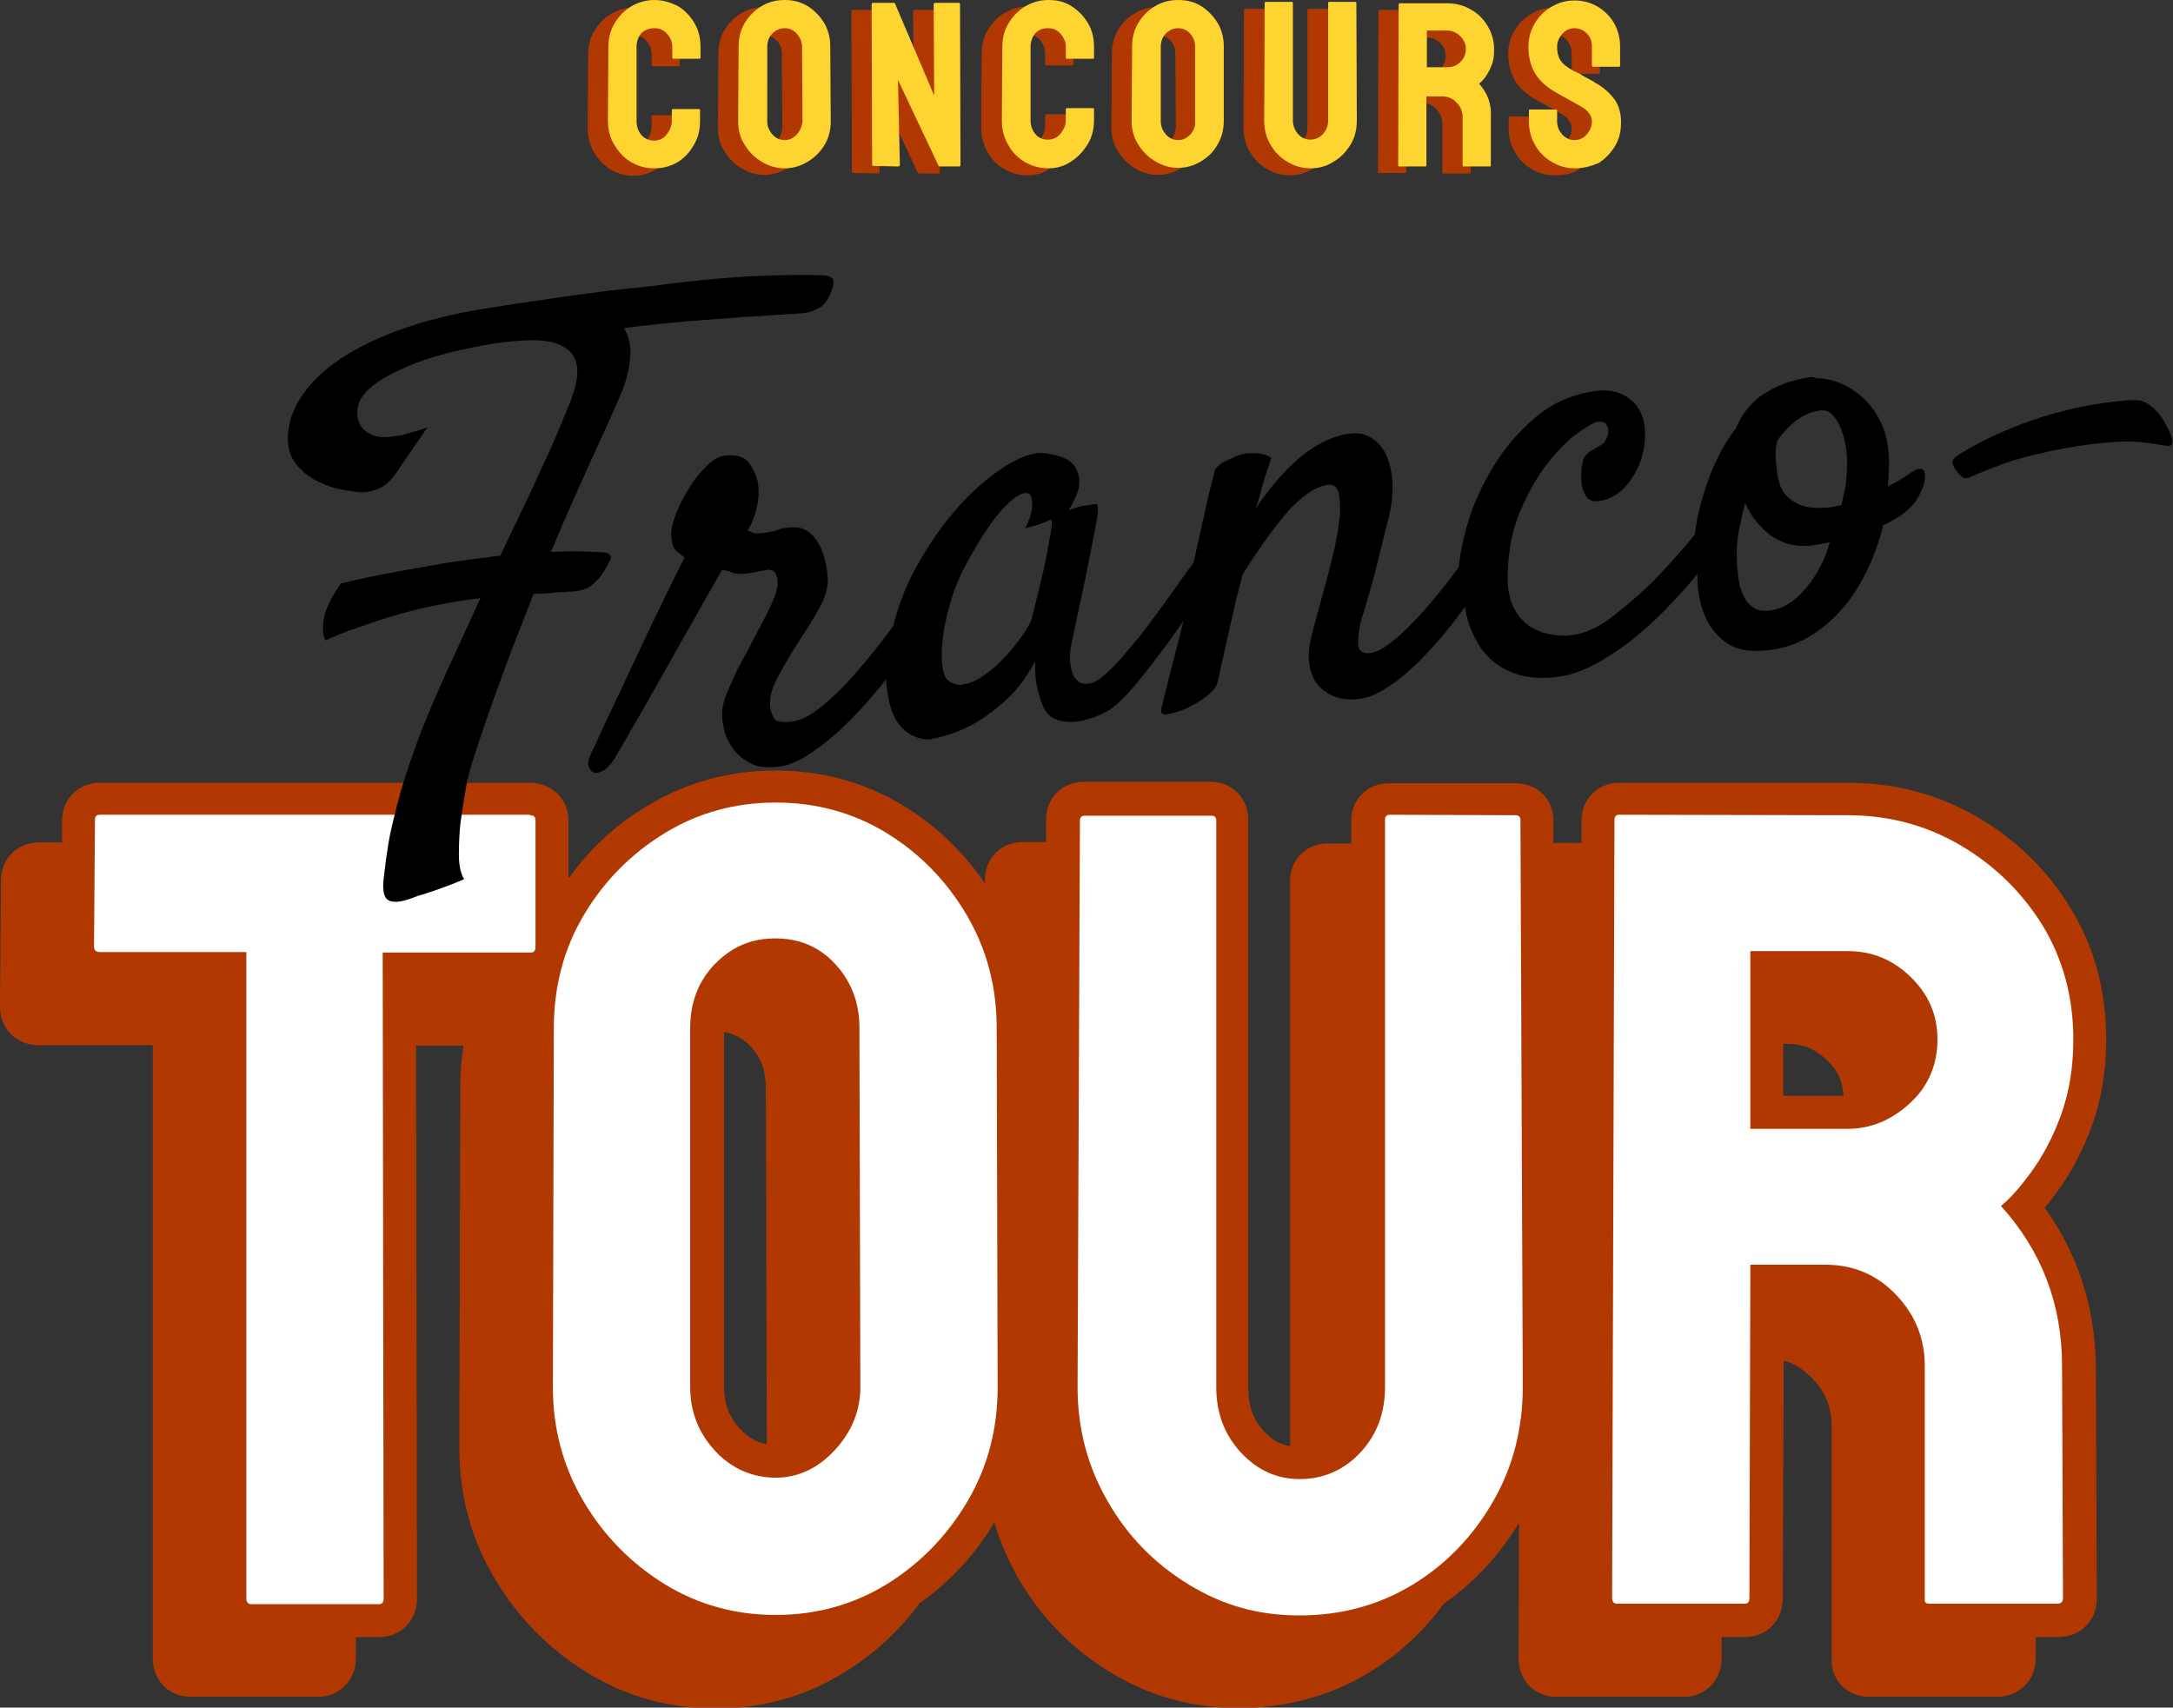<svg xmlns="http://www.w3.org/2000/svg" xmlns:xlink="http://www.w3.org/1999/xlink" id="Layer_1" x="0px" y="0px" width="462.2px" height="363.2px" viewBox="0 0 462.2 363.2" xml:space="preserve"><rect x="0" y="0" width="462.2" height="363.2" fill="#333333" stroke="none"/><path fill="#B13901" d="M139.8,35.9c1.5-0.9,2.6-2.1,3.5-3.7c0.9-1.5,1.3-3.3,1.3-5.2v-2.3c0-0.1-0.1-0.2-0.2-0.2h-5.6 c-0.1,0-0.2,0.1-0.2,0.2V27c0,1.1-0.4,2-1.1,2.9c-0.7,0.9-1.6,1.3-2.7,1.3s-1.9-0.4-2.6-1.1c-0.7-0.8-1.1-1.8-1.1-3V11.5 c0-1.1,0.3-2,0.9-2.8c0.6-0.8,1.6-1.2,2.8-1.2c1.1,0,2,0.4,2.7,1.2s1.1,1.8,1.1,2.9v2.3c0,0.1,0.1,0.2,0.2,0.2h5.6 c0.1,0,0.2-0.1,0.2-0.2v-2.3c0-1.9-0.4-3.6-1.3-5.1c-0.9-1.5-2-2.7-3.5-3.6s-3.1-1.3-4.9-1.3s-3.5,0.5-5,1.4s-2.6,2.1-3.5,3.6 s-1.3,3.2-1.3,5L125,27.1c0,1.9,0.4,3.6,1.3,5.2c0.9,1.5,2,2.8,3.5,3.7s3.1,1.4,5,1.4S138.3,36.8,139.8,35.9L139.8,35.9z  M172.3,11.4c0-1.8-0.4-3.5-1.3-5c-0.9-1.5-2.1-2.7-3.5-3.6c-1.5-0.9-3.1-1.3-4.9-1.3s-3.4,0.4-4.9,1.3s-2.7,2.1-3.6,3.6 s-1.3,3.2-1.3,5l-0.1,15.8c0,1.8,0.4,3.5,1.4,5c0.9,1.5,2.1,2.7,3.6,3.6c1.5,0.9,3.1,1.4,4.9,1.4s3.4-0.5,4.9-1.4s2.7-2.1,3.6-3.6 c0.9-1.5,1.3-3.2,1.3-5L172.3,11.4z M165.2,30c-0.8,0.8-1.6,1.2-2.6,1.2s-1.9-0.4-2.6-1.2c-0.7-0.8-1.1-1.7-1.1-2.8V11.4 c0-1.1,0.4-2.1,1.1-2.8s1.6-1.1,2.6-1.1s1.9,0.4,2.6,1.1s1.1,1.7,1.1,2.8l0.1,15.8C166.3,28.3,165.9,29.2,165.2,30L165.2,30z  M181.6,36.8c-0.3,0-0.4-0.1-0.4-0.3l-0.1-34c0-0.3,0.1-0.4,0.4-0.4h4.5l8.4,19.7l-0.2-19.3c0-0.3,0.1-0.4,0.4-0.4h4.9 c0.2,0,0.3,0.1,0.3,0.4l0.1,34.1c0,0.2-0.1,0.3-0.2,0.3h-4.4l-8.6-18.4l0.4,18c0,0.3-0.1,0.4-0.4,0.4L181.6,36.8z M218.5,37.3 c-1.8,0-3.5-0.5-5-1.4s-2.7-2.1-3.5-3.7c-0.9-1.5-1.3-3.3-1.3-5.2l0.1-15.6c0-1.8,0.4-3.5,1.3-5c0.9-1.5,2-2.7,3.5-3.6 s3.1-1.4,5-1.4s3.5,0.4,4.9,1.3s2.6,2.1,3.5,3.6s1.3,3.2,1.3,5.1v2.3c0,0.1-0.1,0.2-0.2,0.2h-5.6c-0.1,0-0.2-0.1-0.2-0.2v-2.3 c0-1.1-0.4-2.1-1.1-2.9c-0.7-0.8-1.6-1.2-2.7-1.2c-1.2,0-2.1,0.4-2.8,1.2c-0.6,0.8-0.9,1.8-0.9,2.8v15.6c0,1.2,0.4,2.2,1.1,3 c0.7,0.8,1.6,1.1,2.6,1.1s2-0.4,2.7-1.3s1.1-1.8,1.1-2.9v-2.3c0-0.1,0.1-0.2,0.2-0.2h5.6c0.1,0,0.2,0.1,0.2,0.2v2.3 c0,1.9-0.4,3.6-1.3,5.2c-0.9,1.5-2.1,2.8-3.5,3.7C222,36.8,220.4,37.3,218.5,37.3L218.5,37.3z M256,11.4c0-1.8-0.4-3.5-1.3-5 c-0.9-1.5-2.1-2.7-3.5-3.6s-3.1-1.3-4.9-1.3s-3.4,0.4-4.9,1.3s-2.7,2.1-3.6,3.6c-0.9,1.5-1.3,3.2-1.3,5l-0.1,15.8 c0,1.8,0.4,3.5,1.4,5c0.9,1.5,2.1,2.7,3.6,3.6c1.5,0.9,3.1,1.4,4.9,1.4s3.4-0.5,4.9-1.4s2.7-2.1,3.6-3.6c0.9-1.5,1.3-3.2,1.3-5 L256,11.4L256,11.4z M248.9,30c-0.8,0.8-1.6,1.2-2.6,1.2s-1.9-0.4-2.6-1.2c-0.7-0.8-1.1-1.7-1.1-2.8V11.4c0-1.1,0.4-2.1,1.1-2.8 s1.6-1.1,2.6-1.1s1.9,0.4,2.6,1.1s1.1,1.7,1.1,2.8l0.1,15.8C250,28.3,249.6,29.2,248.9,30L248.9,30z M274.3,37.3 c-1.8,0-3.4-0.5-4.9-1.4s-2.7-2.1-3.6-3.7c-0.9-1.5-1.3-3.2-1.3-5.1l0.1-25c0-0.1,0.1-0.2,0.2-0.2h5.6c0.1,0,0.2,0.1,0.2,0.2v25 c0,1.1,0.4,2.1,1.1,2.9s1.6,1.2,2.6,1.2s2-0.4,2.7-1.2c0.7-0.8,1.1-1.7,1.1-2.9v-25c0-0.1,0.1-0.2,0.2-0.2h5.6 c0.1,0,0.2,0.1,0.2,0.2l0.1,25c0,1.9-0.4,3.6-1.3,5.1s-2.1,2.7-3.5,3.6S276.2,37.3,274.3,37.3L274.3,37.3z M310.3,19.2 c0.4-0.3,0.9-0.8,1.4-1.5s0.9-1.5,1.3-2.5s0.5-2.1,0.5-3.3c0-1.9-0.5-3.5-1.4-5s-2.1-2.7-3.6-3.5c-1.5-0.9-3.2-1.3-5-1.3h-10.1 c-0.1,0-0.2,0.1-0.2,0.2l-0.1,34.3c0,0.2,0.1,0.2,0.2,0.2h5.6c0.1,0,0.2-0.1,0.2-0.2V21.9h3.3c1.2,0,2.3,0.4,3.1,1.3 c0.9,0.9,1.3,1.9,1.3,3.1v10.4c0,0.1,0.1,0.2,0.2,0.2h5.6c0.2,0,0.2-0.1,0.2-0.2V26.5C313,23.6,312.1,21.2,310.3,19.2L310.3,19.2z  M306.3,14.7c-0.8,0.8-1.7,1.1-2.8,1.1h-4.3V8h4.3c1.1,0,2,0.4,2.8,1.1c0.8,0.8,1.2,1.7,1.2,2.8S307.1,13.9,306.3,14.7z M330.6,37.3 c-1.8,0-3.4-0.5-4.9-1.4s-2.7-2.1-3.5-3.6c-0.9-1.5-1.3-3.2-1.3-5V25c0-0.2,0.1-0.2,0.2-0.2h5.6c0.1,0,0.2,0.1,0.2,0.2v2.3 c0,1.1,0.4,2,1.1,2.8s1.6,1.2,2.6,1.2s1.9-0.4,2.6-1.2s1.1-1.7,1.1-2.8c0-1.2-0.8-2.3-2.4-3.2c-0.5-0.3-1.4-0.8-2.5-1.4 s-2.2-1.2-3.2-1.8c-1.8-1.1-3.2-2.4-4.1-4s-1.3-3.4-1.3-5.5c0-1.9,0.5-3.5,1.4-5s2.1-2.7,3.6-3.5c1.5-0.9,3.1-1.3,4.8-1.3 s3.4,0.4,4.9,1.3s2.7,2.1,3.5,3.5s1.3,3.1,1.3,5v4.1c0,0.1-0.1,0.2-0.2,0.2h-5.6c-0.1,0-0.2-0.1-0.2-0.2v-4.1c0-1.2-0.4-2.1-1.1-2.9 s-1.6-1.1-2.6-1.1s-1.9,0.4-2.6,1.2s-1.1,1.7-1.1,2.8s0.2,2,0.7,2.8s1.3,1.4,2.5,2.1c0.2,0.1,0.5,0.3,1,0.5s1,0.5,1.6,0.9 c0.6,0.3,1.1,0.6,1.5,0.8s0.7,0.4,0.8,0.5c1.7,0.9,3,2.1,4,3.4s1.5,3,1.5,5s-0.4,3.6-1.3,5.1s-2.1,2.7-3.5,3.6 S332.4,37.3,330.6,37.3L330.6,37.3z"></path><path d="M416.5,96.8c4.7-3,18-10.2,35.6-11.6c1.6-0.1,2.7-0.1,3.2,0c1.1,0.3,3.6,1.5,5.6,5.5c2.6,4.9,0.2,4.2-0.9,4 c-2.8-0.5-5.9-0.9-8.1-0.8c-11.1,0.4-21.7,3.4-24.5,4.3c-8,2.8-8.3,3.6-9.5,3.5c-0.9-0.1-2.6-2.5-2.6-3.2 C415.3,98.2,415.2,97.7,416.5,96.8L416.5,96.8z"></path><path d="M405.9,100.9c-0.8,0.6-2.4,1.6-4.4,2.6c0.1-0.7,0.2-1.5,0.2-2.4c0.1-1,0.1-1.9,0.1-2.6c0-3.4-0.6-6.3-1.7-8.6 s-2.5-4.2-4.2-5.6s-3.3-2.4-5-3s-3.1-0.9-4.3-0.8c-0.3-0.1-0.5-0.1-0.7-0.2s-0.5-0.1-0.7-0.1c-1.6,0.2-3.2,0.6-4.9,1.1 c-1.7,0.6-3.2,1.3-4.7,2.2s-2.7,2-3.8,3.3c-1.1,1.3-1.9,2.7-2.5,4.2c-1.5,1.9-2.8,4-3.9,6.3c-1.1,2.2-2,4.5-2.7,6.7 s-1.3,4.3-1.7,6.4c-0.2,1.2-0.4,2.2-0.5,3.3c-2.3,2.8-4.8,5.7-7.5,8.5c-3.1,3.3-6.4,6.1-9.7,8.7s-6.3,3.9-9.1,4.2 c-1.5,0.2-3,0.1-4.6-0.2s-3-0.9-4.4-1.8c-1.3-0.9-2.4-2.2-3.3-4s-1.3-4.1-1.2-7c0.1-5,1-9.6,2.7-13.5s3.6-7.3,5.8-10.1 c2.2-2.8,4.3-4.9,6.4-6.4s3.5-2.3,4.3-2.4s1.4,0.1,1.7,0.5s0.5,0.9,0.5,1.5s-0.2,1.2-0.5,1.8s-0.7,1-1.3,1.3 c-0.7,0.4-1.3,0.8-1.9,1.1s-1,0.8-1.5,1.5c-0.2,0.4-0.3,1.1-0.5,2.2c-0.1,1.1-0.1,2.2,0,3.2c0.1,1.1,0.5,2,1,2.8s1.4,1.1,2.6,1 c1.4-0.2,2.7-0.7,3.9-1.5c1.2-0.8,2.2-1.9,3.1-3.2s1.6-2.7,2.1-4.3c0.5-1.6,0.8-3.2,0.8-4.8c0.1-3.4-0.9-5.9-2.8-7.6 c-2-1.7-4.4-2.4-7.2-2.1c-5,0.6-9.4,2.4-13.1,5.5s-6.8,6.7-9.2,10.7s-4.3,8.1-5.5,12.3c-1,3.5-1.6,6.5-1.8,9 c-1.7,2.3-3.5,4.7-5.4,6.9c-2.5,3-4.9,5.6-7.4,7.8s-4.4,3.4-6,3.6s-2.5-0.4-2.6-1.8s0.1-3.1,0.6-5.1c1-3.1,1.8-6,2.5-8.5 s1.2-4.8,1.7-6.7l1.5-6c0.8-2.9,1.1-5.6,1-7.9s-0.6-4.4-1.3-6s-1.8-2.9-3.1-3.7s-2.8-1.2-4.5-1c-2,0.2-4,0.9-6,1.9s-3.8,2.3-5.5,3.8 s-3.3,3.2-4.8,5s-2.8,3.6-3.9,5.3c0.5-1.6,1-3.1,1.3-4.5c0.4-1.3,0.7-2.5,1.1-3.6s0.7-2,0.9-2.7c-0.5-0.4-1.1-0.7-1.8-0.8 c-0.7-0.2-1.3-0.2-1.9-0.2c-0.7,0-1.4,0-2.1,0.1c-0.8,0.2-1.5,0.4-2.2,0.8c-0.7,0.3-1.4,0.6-2,0.9s-1.3,0.9-1.9,1.5 c-0.9,3.4-1.7,6.6-2.3,9.5s-1.2,5.4-1.7,7.6c-0.2,1-0.4,1.9-0.6,2.8c-0.2,0.2-0.3,0.5-0.5,0.7c-1.2,1.6-2.5,3.5-4,5.6 s-3.1,4.3-4.8,6.6s-3.4,4.3-5,6.2s-3.1,3.5-4.5,4.7c-1.4,1.3-2.6,1.9-3.4,2c-1.1,0.1-1.9,0-2.4-0.5s-1-1-1.2-1.8 c-0.3-0.8-0.4-1.6-0.5-2.5s0-1.8,0.1-2.6c0.3-1.4,0.5-2.5,0.7-3.4s0.3-1.7,0.5-2.4c0.1-0.7,0.3-1.4,0.4-2s0.3-1.4,0.5-2.2 c0.9-4.2,1.6-7.6,2.1-10.2s0.9-4.7,1.2-6.2s0.4-2.6,0.4-3.2s0-0.9-0.1-1.1c-0.2-0.1-0.5-0.1-1.1,0c-0.4,0.1-1.1,0.2-1.9,0.3 s-1.9,0.5-3.1,0.9c1.9-3,2.6-5.4,2.2-7.1c-0.4-1.7-1.2-2.9-2.4-3.6c-1.5-0.8-3.4-1.3-5.8-1.5c-2,0.1-4.6,1-7.7,3s-6.2,4.6-9.4,8.1 s-6.1,7.6-8.8,12.3c-2.4,4.1-4.2,8.6-5.4,13.4c-0.1,0.1-0.1,0.2-0.2,0.3c-1.6,2.2-3.3,4.4-5.2,6.7s-3.7,4.4-5.6,6.3 s-3.8,3.6-5.6,4.9c-1.8,1.3-3.5,2-5,2.2c-2,0.2-3.3,0-3.7-0.6c-0.4-0.7-0.8-1.6-0.9-2.7c-0.2-1.8,0.4-3.8,1.6-6.1 c1.2-2.3,2.5-4.5,3.7-6.4c2-3.1,3.8-5.8,5.2-8.4c1.4-2.5,2-4.9,1.7-7.1c-0.1-1.1-0.3-2.2-0.6-3.4s-0.8-2.4-1.4-3.4 c-0.6-1-1.4-1.9-2.4-2.5s-2.2-0.9-3.7-0.7c-1.2,0.1-2.1,0.3-2.7,0.6c-0.6,0.2-1.6,0.4-3,0.6c-1,0.1-1.7,0.1-2.1-0.1 s-0.8-0.3-1.1-0.5c1-1.5,1.6-3.2,2-5s0.4-3.3,0.3-4.4c-0.2-1.7-0.8-3.2-1.8-4.7s-2.8-2.1-5.2-1.8c-1.3,0.1-2.7,0.9-4.1,2.3 c-1.4,1.4-2.7,3-3.8,4.9c-1.1,1.8-2.1,3.7-2.8,5.7s-1,3.5-0.8,4.6c0.2,1.3,0.4,2.1,0.8,2.5s1,0.9,2,1.7c-0.5,1-1.4,2.7-2.5,5 s-2.4,4.9-3.8,7.8c-1.4,2.9-2.8,5.9-4.3,9.1s-2.9,6.2-4.2,8.9s-2.4,5.1-3.3,7.1c-0.9,2-1.5,3.2-1.8,3.8c-0.5,1.1-0.7,2-0.5,2.7 s0.6,1.1,1.1,1.3c0.6,0.2,1.2,0,2-0.4c0.8-0.4,1.4-1.1,2.1-2.1c0.3-0.4,0.9-1.5,2.1-3.5s2.4-4.3,4.1-7.1c1.6-2.8,3.3-5.8,5.1-9 s3.5-6.3,5.2-9.2c1.6-2.9,3.1-5.5,4.3-7.6s2-3.6,2.4-4.2c0.7,0.1,1.5,0.3,2.2,0.6s1.8,0.3,2.9,0.2c0.8-0.1,1.4-0.2,1.8-0.3 s0.7-0.1,0.9-0.2c0.2,0,0.4-0.1,0.7-0.1s0.6-0.1,1.1-0.2c0.8-0.1,1.4,0.2,1.7,0.7s0.5,1.3,0.5,2.1c0,1.2-0.5,2.8-1.4,4.7 s-2.1,4.2-3.6,7c-0.6,1.3-1.3,2.6-2.1,4s-1.5,2.7-2.1,4.1s-1.2,2.6-1.7,3.9s-0.8,2.4-0.9,3.5c-0.1,1.3,0.1,2.8,0.5,4.3s1.1,2.8,2,4 s2.1,2.1,3.6,2.9s3.4,0.9,5.7,0.7c2.2-0.2,4.5-1.2,6.9-2.8s4.9-3.6,7.3-5.9s4.8-4.9,7-7.6c0.7-0.8,1.3-1.6,1.9-2.4 c0,0.5,0,1.1,0.1,1.6c0.3,2.8,0.9,5.1,1.8,6.8c1,1.7,2.2,2.9,3.6,3.6s2.7,1,4,0.8c2.6-0.5,5.3-1.3,7.9-2.6c2.3-1.1,4.7-2.8,7.3-5 s4.9-5.1,7-8.9c-0.1,2.4,0.1,4.4,0.5,5.9c0.4,1.6,0.8,2.8,1.2,3.7c0.5,1.1,1.2,1.9,2,2.4c0.8,0.4,1.7,0.7,2.8,0.8s2.2,0.1,3.4-0.2 s2.4-0.6,3.5-1.1s2.2-1,3.1-1.7c1.3-1,3-2.7,5-5.1s4-5,6.1-7.8c1.3-1.8,2.6-3.6,3.9-5.5v0.1c-0.7,2.9-1.4,5.6-2.1,8.2 c-0.7,2.6-1.2,4.8-1.7,6.8s-0.8,3.1-0.9,3.7c-0.2,0.8,0.3,1.2,1.4,1s2.4-0.5,3.9-1.2s2.9-1.5,4.2-2.5c1.3-1,2.1-1.9,2.4-2.8 c0.3-1.3,0.6-2.6,0.9-4s0.7-3,1.1-4.9s0.9-3.9,1.4-6.2s1.2-5,2-8.1c1.5-2.4,3-4.7,4.6-6.9c1.5-2.2,3.1-4.2,4.6-6s3.1-3.2,4.6-4.3 c1.5-1.1,3-1.7,4.4-1.9c1.1-0.1,1.9,0.4,2.2,1.7s0.4,2.9,0.3,4.9c-0.2,2-0.6,4.3-1.1,6.8c-0.6,2.5-1.2,5-1.9,7.5 c-0.7,2.5-1.3,4.8-1.9,7s-1.1,3.9-1.3,5.1c-0.5,1.9-0.5,3.7-0.3,5.3c0.3,1.6,0.8,3,1.7,4.1s2,2,3.5,2.6s3.2,0.8,5.2,0.6 c1.9-0.2,4-1,6.2-2.5c2.2-1.4,4.4-3.2,6.6-5.4s4.3-4.5,6.4-7.1c1.2-1.5,2.4-3.1,3.5-4.6c0.1,0.6,0.2,1.1,0.3,1.6 c0.6,2.7,1.7,5.1,3.2,7.3c1.5,2.1,3.6,3.8,6.2,4.9s5.8,1.6,9.7,1.1c2.8-0.3,5.7-1.3,8.6-2.9c2.9-1.6,5.7-3.5,8.5-5.8 s5.4-4.8,7.9-7.5c1.8-1.9,3.5-3.8,5-5.7c0,0.7,0.1,1.4,0.1,2.2c0.2,2.7,0.8,5.2,1.8,7.3s2.5,3.9,4.6,5.3s4.9,1.8,8.5,1.4 c3.1-0.3,5.9-1.2,8.5-2.7s4.9-3.4,7-5.7s3.9-5.1,5.4-8.1s2.7-6.3,3.6-9.8c0-0.1,0-0.2,0.1-0.3c6-2.8,7.3-5.3,8.5-8.3 C410.3,98.8,408.2,99.2,405.9,100.9L405.9,100.9z M223.6,112.6c-0.2,1.5-0.6,3.3-1,5.6c-0.4,2.3-1,4.6-1.6,7.1s-1.1,4.6-1.6,6.4 c-0.1,0.4-0.5,1.2-1.1,2.2c-0.7,1.1-1.5,2.2-2.5,3.5s-2.2,2.5-3.4,3.7s-2.6,2.2-3.8,3s-2.5,1.3-3.8,1.5c-1.2,0.2-2.3-0.2-3.3-1 c-0.5-0.5-0.9-1.6-1.1-3.3c-0.2-1.7-0.1-3.7,0.2-6.1c0.3-2.3,0.9-4.8,1.7-7.5s1.9-5.3,3.2-7.7c3.2-5.9,6-10,8.4-12.4 s4.1-3.2,5.1-2.5c0.3,0.3,0.4,0.8,0.5,1.4c0.1,0.5,0.1,1.2-0.1,2.2s-0.6,2.2-1.3,3.7c0.7-0.2,1.4-0.5,2.1-0.6 c0.7-0.2,1.3-0.4,1.7-0.6c0.5-0.2,1-0.4,1.5-0.6C223.8,110.4,223.8,111.1,223.6,112.6L223.6,112.6z M387.1,120.6 c-0.8,1.6-1.8,3.1-2.9,4.4s-2.2,2.4-3.6,3.3c-1.3,0.9-2.8,1.4-4.4,1.6c-1.4,0.1-2.6-0.1-3.4-0.8c-0.9-0.6-1.6-1.5-2.1-2.7 c-0.5-1.1-0.9-2.5-1-4c-0.2-1.5-0.3-3.1-0.3-4.7s0.2-3.3,0.5-5.1c0.4-1.8,0.8-3.7,1.3-5.6c1.3,2.9,3.2,5.3,5.6,7s5.3,2.4,8.7,2 c0.7-0.1,1.3-0.2,1.9-0.3c0.6-0.1,1.2-0.2,1.8-0.4C388.7,117.3,388,119,387.1,120.6L387.1,120.6z M392.7,101.7 c0,0.7-0.1,1.5-0.3,2.5s-0.5,2-0.7,3.2c-0.4,0.1-0.9,0.2-1.3,0.3s-0.9,0.2-1.3,0.2c-2.7,0.3-4.9,0.1-6.4-0.6s-2.7-1.6-3.4-2.7 c-0.7-1.2-1.1-2.5-1.3-4c-0.2-1.5-0.3-3-0.3-4.4c0-0.9,0.1-1.7,0.4-2.6c1.3-1.8,2.8-3.3,4.3-4.4s3.2-1.7,4.8-1.9 c1.1-0.1,2,0.2,2.7,1.1c0.8,0.8,1.4,2,1.9,3.4s0.8,3,1,4.7C392.9,98.2,392.9,100,392.7,101.7L392.7,101.7z"></path><g>	<path fill="#B13901" d="M434.9,256.9c0.9-1.1,1.9-2.3,2.8-3.6c2.8-3.8,5.2-8.4,7.2-13.7c2-5.5,3.1-11.7,3.1-18.5  c0-10.2-2.5-19.6-7.5-27.8c-4.9-8.1-11.6-14.7-19.9-19.5c-8.4-4.9-17.6-7.3-27.5-7.3l0,0h-48.7c-4.5,0-8,3.4-8,8v4.8h-5  c-0.3,0-0.7,0-1,0.1v-4.9c0-4.5-3.4-7.9-8-7.9l0,0h-27c-4.5,0-8,3.4-8,8v4.8h-5c-4.5,0-8,3.4-8,8v120.2c-2.2-0.4-3.9-1.4-5.6-3.2  c-2.3-2.5-3.3-5.4-3.3-9.1v-121c0-4.5-3.4-8-8-8h-27c-4.5,0-8,3.4-8,8v4.8h-5c-4.5,0-8,3.4-8,8v0.8c-4.6-6.7-10.4-12.3-17.3-16.5  c-8.2-5-17.3-7.5-27.3-7.5l0,0c-9.8,0-18.9,2.5-27.2,7.5c-6.6,3.9-12.1,9-16.5,15.1c-0.1,0.1-0.2,0.2-0.3,0.2v-12.2  c0-4.5-3.5-8-8.2-8H21.2c-4.5,0-7.9,3.4-8,7.9v4.8h-5c-4.5,0-7.9,3.4-8,7.9L0,214c0,0,0,0,0,0.1c0,4.7,3.5,8.2,8.2,8.2h24.3v130.4  c0,4.7,3.4,8.2,8,8.2h27.2c4.5,0,8-3.5,8-8.2v-4.5h5c4.5,0,8-3.5,8-8.2l-0.2-117.6h10.1c-0.5,3-0.7,6-0.7,9.1l-0.2,76.4  c0,10.1,2.5,19.5,7.5,27.8c4.9,8.3,11.5,15,19.6,20c8.2,5.1,17.5,7.7,27.4,7.7c10,0,19.2-2.6,27.4-7.7c6.3-3.9,11.7-8.8,16-14.7  c6.5-4.6,11.8-10.3,15.9-17.2c1.2,4.1,2.9,8,5,11.7c4.8,8.4,11.4,15.2,19.7,20.2c8.3,5.1,17.5,7.6,27.3,7.6s19.4-2.5,27.6-7.5  c6.3-3.8,11.7-8.8,16-14.7c6.5-4.5,11.8-10.3,16-17.2l-0.1,28.8c0,4.7,3.4,8.2,8,8.2h27.2c4.5,0,8-3.5,8-8.2v-4.5h5  c4.5,0,8-3.5,8-8.2l0.2-50.6c2.3,0.6,4.2,1.9,6,3.7c2.9,3,4.2,6.2,4.2,10.2v49.9c0,4.4,3.4,7.7,8,7.7h27.2c4.7,0,8.2-3.5,8.2-8.2  v-4.5h4.8c4.7,0,8.2-3.5,8.2-8.2l-0.2-49.4C445.6,278,442,266.7,434.9,256.9z M157.4,303.9c-2.3-2.5-3.4-5.3-3.4-8.8v-75.6  c2.2,0.4,4.1,1.4,5.7,3.1c2.2,2.4,3.2,5.2,3.2,8.8l0.2,75.8C161,306.8,159.1,305.8,157.4,303.9z M380.1,222c3.3,0,6,1.1,8.5,3.5  c2.3,2.2,3.4,4.6,3.5,7.6h-12.8V222H380.1z"></path>	<path fill="#FFFFFF" d="M165,170.7c8.7,0,16.6,2.2,23.6,6.5s12.7,10.1,17,17.4s6.4,15.3,6.4,24.1l0.2,76.4c0,8.8-2.1,16.9-6.4,24.2  s-10,13.2-17.1,17.6s-15.1,6.6-23.7,6.6s-16.6-2.2-23.7-6.6s-12.9-10.3-17.2-17.6c-4.3-7.3-6.5-15.4-6.5-24.2l0.2-76.4  c0-8.8,2.1-16.9,6.4-24.1c4.3-7.2,10-13,17.2-17.4S156.5,170.7,165,170.7 M165,314.3c4.8,0,9-2,12.6-5.9S183,300,183,295l-0.2-76.4  c0-5.3-1.7-9.8-5.1-13.5c-3.4-3.7-7.6-5.5-12.8-5.5s-9.2,1.8-12.8,5.4c-3.5,3.6-5.3,8.2-5.3,13.6V295c0,5.3,1.8,9.8,5.3,13.6  S160.1,314.3,165,314.3 M393,173.4c8.7,0,16.7,2.1,24,6.4s13.1,10,17.5,17.1c4.3,7.1,6.5,15.2,6.5,24.2c0,5.9-0.9,11.3-2.6,16  s-3.9,8.8-6.3,12.1s-4.6,5.8-6.5,7.3c8.7,9.6,13,21,13,34l0.2,49.4c0,0.8-0.4,1.2-1.2,1.2h-27.2c-0.6,0-1-0.2-1-0.7v-49.9  c0-5.8-2-10.8-6.1-15.1s-9.1-6.4-15.1-6.4h-15.9l-0.2,70.9c0,0.8-0.3,1.2-1,1.2h-27.2c-0.6,0-1-0.4-1-1.2l0.5-165.6  c0-0.6,0.3-1,1-1L393,173.4 M372.3,240.1H393c5,0,9.4-1.9,13.3-5.5s5.8-8.2,5.8-13.5s-1.9-9.6-5.7-13.3c-3.8-3.7-8.2-5.5-13.4-5.5  h-20.7L372.3,240.1L372.3,240.1z M322.4,173.4c0.6,0,1,0.3,1,1l0.5,120.5c0,9-2.1,17.2-6.4,24.6s-10,13.3-17.1,17.6  c-7.1,4.3-15.1,6.5-24,6.5s-16.4-2.2-23.6-6.6s-13-10.3-17.2-17.7c-4.3-7.4-6.4-15.5-6.4-24.3l0.5-120.5c0-0.6,0.3-1,1-1h27  c0.6,0,1,0.3,1,1V295c0,5.5,1.7,10.1,5.2,13.9s7.7,5.7,12.6,5.7s9.4-1.9,12.9-5.7s5.2-8.4,5.2-13.9V174.3c0-0.6,0.3-1,1-1  L322.4,173.4 M112.7,173.4c0.8,0,1.2,0.3,1.2,1v27c0,0.8-0.3,1.2-1,1.2H81.4L81.6,340c0,0.8-0.3,1.2-1,1.2H53.4c-0.6,0-1-0.4-1-1.2  V202.5H21.2c-0.8,0-1.2-0.4-1.2-1.2l0.2-27c0-0.6,0.3-1,1-1h91.5"></path></g><path d="M127.5,122.9c0.7-0.9,1.5-2.2,2.3-3.8c0.4-0.8,0-1.4-1.3-1.6c-1.1-0.1-2.7-0.1-4.7-0.2s-4.2,0-6.6,0.1 c1.6-3.9,3.2-7.6,4.8-11.2c1.6-3.6,3.1-6.9,4.5-10c1.4-3,2.6-5.7,3.6-7.9c1-2.3,1.8-4.1,2.3-5.3c1.1-2.8,1.6-5.4,1.7-7.9 c0-2-0.4-3.8-1.4-5.3c0.5-0.1,1-0.1,1.5-0.2c3.9-0.5,7.9-0.9,12.2-1.3c4.3-0.3,8.3-0.6,12-0.9c3.7-0.2,6.8-0.4,9.4-0.6 c2.6-0.1,4-0.3,4.3-0.4c0.8-0.2,1.5-0.6,2.3-1s1.5-1.4,2.2-2.8c0.6-1.6,0.9-2.6,0.6-3.1c-0.2-0.5-0.8-0.8-1.6-0.9 c-0.4,0-1.7-0.1-3.8-0.1s-4.8,0-8,0.1s-7.1,0.3-11.5,0.7s-9.1,0.9-14,1.6c-4,0.4-8.1,0.8-12.4,1.4c-3.8,0.5-8,1.1-12.7,1.8 c-2.3,0.3-4.7,0.7-7.2,1.1c-2.6,0.4-5.2,0.8-7.6,1.3h-0.1l0,0c-2.6,0.5-5.2,1.2-7.5,1.8c-6,1.7-11.1,3.8-15.4,6.2 c-4.3,2.4-7.6,5.1-10,8.1s-3.8,6-4.1,9.3c-0.3,2.8,0.3,5,1.6,6.7c1.3,1.7,2.9,2.9,4.7,3.8s3.6,1.5,5.4,1.8s3,0.5,3.6,0.5 c1.2,0.1,2.4-0.2,3.8-0.7s2.7-1.7,4-3.6l6.5-9.5c-1.1,0.4-2,0.7-2.8,0.9s-1.5,0.4-2,0.6c-0.6,0.2-1.2,0.3-1.6,0.3 c-2.4,0.4-4.2,0.4-5.4-0.2c-1.2-0.6-2-1.2-2.4-2c-0.5-0.9-0.8-2-0.7-3.2c0.2-2.2,1.6-4.2,4.3-6c2.7-1.8,5.9-3.3,9.6-4.6 s7.6-2.2,11.6-3s7.5-1.2,10.4-1.3c1.7-0.1,3.2,0,4.6,0.2s2.6,0.7,3.6,1.3s1.7,1.4,2.2,2.5s0.6,2.4,0.4,4.1c-0.2,1.5-0.8,3.6-1.9,6.2 s-2.3,5.6-3.8,9c-1.5,3.3-3.2,6.9-5,10.8c-1.9,3.9-3.7,7.8-5.6,11.7c-0.4,0.1-0.8,0.1-1.1,0.1c-0.3,0-0.7,0.1-1.1,0.2 c-3,0.3-6.2,0.8-9.7,1.3c-2.9,0.5-6.3,1.1-10.1,1.8c-3.8,0.7-7.8,1.5-11.9,2.5c-1.2,1.7-2,3.1-2.5,4.2c-0.3,0.7-0.6,1.3-0.8,1.9 c-0.2,0.6-0.3,1.3-0.4,1.9s-0.1,1.3-0.1,2s0.2,1.4,0.5,2.1c2-0.9,4.2-1.8,6.6-2.6s4.5-1.6,6.5-2.2c2.4-0.7,4.8-1.4,7.3-2 c4.5-1,8.7-1.7,12.6-2.2c-1.8,3.9-3.4,7.5-5,10.9s-3,6.5-4.2,9.3c-2.1,4.8-3.9,9.2-5.2,13.1c-1.4,3.9-2.5,7.4-3.3,10.6 c-0.8,3.1-1.5,5.9-1.9,8.4s-0.7,4.7-0.9,6.6c-0.4,2.9-0.2,4.6,0.8,5.3s2.8,0.5,5.2-0.4c0.7-0.3,1.6-0.6,2.7-0.9 c1-0.3,2.1-0.7,3.5-1.2s3-1.1,4.8-1.9c-0.7-1.2-1.1-3-1.1-5.2s0.1-4.3,0.3-6.4c0.3-2.4,0.7-5,1.2-7.8c0.3-2,1-4.5,2-7.5 s2.1-6.4,3.4-10s2.7-7.5,4.2-11.5c1.6-4.1,3.2-8.2,4.8-12.3c0.9,0,1.7,0,2.5-0.1c0.8,0,1.6-0.1,2.4-0.2c1.3-0.1,2.5-0.1,3.6-0.2 s2-0.3,2.9-0.7S126.7,123.7,127.5,122.9L127.5,122.9z"></path><path fill="#FDD430" d="M144.1,34.5c1.5-0.9,2.6-2.1,3.5-3.7c0.9-1.5,1.3-3.2,1.3-5.1v-2.3c0-0.1-0.1-0.2-0.2-0.2h-5.6 c-0.1,0-0.2,0.1-0.2,0.2v2.3c0,1.1-0.4,2-1.1,2.9c-0.7,0.9-1.6,1.3-2.7,1.3s-1.9-0.4-2.6-1.1c-0.7-0.8-1.1-1.8-1.1-3V10 c0-1.1,0.3-2,0.9-2.8C137,6.4,138,6,139.2,6c1.1,0,2,0.4,2.7,1.2S143,8.9,143,10v2.3c0,0.1,0.1,0.2,0.2,0.2h5.6 c0.1,0,0.2-0.1,0.2-0.2V10c0-1.9-0.4-3.6-1.3-5.1c-0.9-1.5-2-2.7-3.5-3.6c-1.6-0.8-3.2-1.3-5-1.3s-3.5,0.5-5,1.4s-2.6,2.1-3.5,3.6 s-1.3,3.2-1.3,5l-0.1,15.6c0,1.9,0.4,3.6,1.3,5.1c0.9,1.5,2,2.8,3.5,3.7s3.1,1.4,5,1.4S142.6,35.4,144.1,34.5L144.1,34.5z  M176.6,9.9c0-1.8-0.4-3.5-1.3-5c-0.9-1.5-2.1-2.7-3.5-3.6c-1.5-0.9-3.1-1.3-4.9-1.3s-3.4,0.4-4.9,1.3s-2.7,2.1-3.6,3.6 s-1.3,3.2-1.3,5L157,25.8c0,1.8,0.4,3.5,1.4,5c0.9,1.5,2.1,2.7,3.6,3.6c1.5,0.9,3.1,1.4,4.9,1.4s3.4-0.5,4.9-1.4s2.7-2.1,3.6-3.6 c0.9-1.5,1.3-3.2,1.3-5L176.6,9.9z M169.5,28.6c-0.8,0.8-1.6,1.2-2.6,1.2s-1.9-0.4-2.6-1.2c-0.7-0.8-1.1-1.7-1.1-2.8V9.9 c0-1.1,0.4-2.1,1.1-2.8s1.6-1.1,2.6-1.1s1.9,0.4,2.6,1.2s1.1,1.7,1.1,2.8l0.1,15.8C170.6,26.8,170.2,27.8,169.5,28.6L169.5,28.6z  M185.9,35.3c-0.3,0-0.4-0.1-0.4-0.3l-0.1-34c0-0.3,0.1-0.4,0.4-0.4h4.5l8.4,19.7L198.6,1c0-0.3,0.1-0.4,0.4-0.4h4.9 c0.2,0,0.3,0.1,0.3,0.4l0.1,34.1c0,0.2-0.1,0.3-0.2,0.3h-4.4L191,17l0.4,18c0,0.3-0.1,0.4-0.4,0.4L185.9,35.3z M222.9,35.8 c-1.8,0-3.5-0.5-5-1.4s-2.7-2.1-3.5-3.7c-0.9-1.5-1.3-3.2-1.3-5.1l0.1-15.6c0-1.8,0.4-3.5,1.3-5c0.9-1.5,2-2.7,3.5-3.6 s3.1-1.4,5-1.4s3.5,0.4,4.9,1.3s2.6,2.1,3.5,3.6s1.3,3.2,1.3,5.1v2.3c0,0.1-0.1,0.2-0.2,0.2h-5.6c-0.1,0-0.2-0.1-0.2-0.2V10 c0-1.1-0.4-2-1.1-2.8C224.9,6.4,224,6,222.9,6c-1.2,0-2.1,0.4-2.8,1.2c-0.6,0.8-0.9,1.8-0.9,2.8v15.6c0,1.2,0.4,2.2,1.1,3 c0.7,0.8,1.6,1.1,2.6,1.1s2-0.4,2.7-1.3s1.1-1.8,1.1-2.9v-2.3c0-0.1,0.1-0.2,0.2-0.2h5.6c0.1,0,0.2,0.1,0.2,0.2v2.3 c0,1.9-0.4,3.6-1.3,5.1c-0.9,1.5-2.1,2.8-3.5,3.7C226.3,35.4,224.7,35.8,222.9,35.8L222.9,35.8z M260.3,9.9c0-1.8-0.4-3.5-1.3-5 s-2.1-2.7-3.5-3.6S252.4,0,250.6,0s-3.4,0.4-4.9,1.3s-2.7,2.1-3.6,3.6c-0.9,1.5-1.3,3.2-1.3,5l-0.1,15.8c0,1.8,0.4,3.5,1.4,5 c0.9,1.5,2.1,2.7,3.6,3.6c1.5,0.9,3.1,1.4,4.9,1.4s3.4-0.5,4.9-1.4c1.5-0.9,2.7-2.1,3.5-3.6c0.9-1.5,1.3-3.2,1.3-5V9.9L260.3,9.9z  M253.2,28.6c-0.8,0.8-1.6,1.2-2.6,1.2s-1.9-0.4-2.6-1.2c-0.7-0.8-1.1-1.7-1.1-2.8V9.9c0-1.1,0.4-2.1,1.1-2.8s1.6-1.1,2.6-1.1 s1.9,0.4,2.6,1.2c0.7,0.8,1,1.7,1,2.8v15.8C254.3,26.8,253.9,27.8,253.2,28.6L253.2,28.6z M278.7,35.8c-1.8,0-3.4-0.5-4.9-1.4 s-2.7-2.1-3.6-3.7c-0.9-1.5-1.3-3.2-1.3-5.1l0.1-25c0-0.1,0.1-0.2,0.2-0.2h5.6c0.1,0,0.2,0.1,0.2,0.2v25c0,1.1,0.4,2.1,1.1,2.9 s1.6,1.2,2.6,1.2s2-0.4,2.7-1.2c0.7-0.8,1.1-1.7,1.1-2.9v-25c0-0.1,0.1-0.2,0.2-0.2h5.6c0.1,0,0.2,0.1,0.2,0.2l0.1,25 c0,1.9-0.4,3.6-1.3,5.1s-2.1,2.8-3.5,3.6C282.2,35.4,280.5,35.8,278.7,35.8L278.7,35.8z M314.6,17.8c0.4-0.3,0.9-0.8,1.4-1.5 c0.5-0.7,0.9-1.5,1.3-2.5s0.5-2.1,0.5-3.3c0-1.9-0.5-3.5-1.4-5s-2.1-2.7-3.6-3.5c-1.5-0.9-3.2-1.3-5-1.3h-10.1 c-0.1,0-0.2,0.1-0.2,0.2l-0.1,34.3c0,0.2,0.1,0.2,0.2,0.2h5.6c0.1,0,0.2-0.1,0.2-0.2V20.5h3.3c1.2,0,2.3,0.4,3.1,1.3 c0.9,0.9,1.3,1.9,1.3,3.1v10.3c0,0.1,0.1,0.2,0.2,0.2h5.6c0.2,0,0.2-0.1,0.2-0.2V25C317.3,22.1,316.4,19.8,314.6,17.8L314.6,17.8z  M310.6,13.2c-0.8,0.8-1.7,1.1-2.8,1.1h-4.3V6.5h4.3c1.1,0,2,0.4,2.8,1.2s1.2,1.7,1.2,2.7S311.4,12.5,310.6,13.2z M334.9,35.8 c-1.8,0-3.4-0.5-4.9-1.4s-2.7-2.1-3.5-3.6c-0.9-1.5-1.3-3.2-1.3-5v-2.3c0-0.2,0.1-0.2,0.2-0.2h5.6c0.1,0,0.2,0.1,0.2,0.2v2.3 c0,1.1,0.4,2,1.1,2.8s1.6,1.2,2.6,1.2s1.9-0.4,2.6-1.2s1.1-1.7,1.1-2.8c0-1.2-0.8-2.3-2.4-3.2c-0.5-0.3-1.4-0.8-2.5-1.4 s-2.2-1.2-3.2-1.8c-1.8-1.1-3.2-2.4-4.1-4s-1.3-3.4-1.3-5.5c0-1.9,0.5-3.5,1.4-5s2.1-2.7,3.6-3.5c1.5-0.9,3.1-1.3,4.8-1.3 s3.4,0.4,4.9,1.3s2.7,2.1,3.5,3.5s1.3,3.1,1.3,5V14c0,0.1-0.1,0.2-0.2,0.2h-5.6c-0.1,0-0.2-0.1-0.2-0.2V9.9c0-1.2-0.4-2.1-1.1-2.8 S335.9,6,334.9,6s-1.9,0.4-2.6,1.2s-1.1,1.7-1.1,2.8s0.2,2,0.7,2.8s1.3,1.4,2.5,2.1c0.2,0.1,0.5,0.3,1,0.5s1,0.5,1.6,0.9 c0.6,0.3,1.1,0.6,1.5,0.8s0.7,0.4,0.8,0.5c1.7,0.9,3,2.1,4,3.4s1.5,3,1.5,5s-0.4,3.6-1.3,5.1s-2.1,2.7-3.5,3.6 C338.3,35.4,336.7,35.8,334.9,35.8L334.9,35.8z"></path></svg>